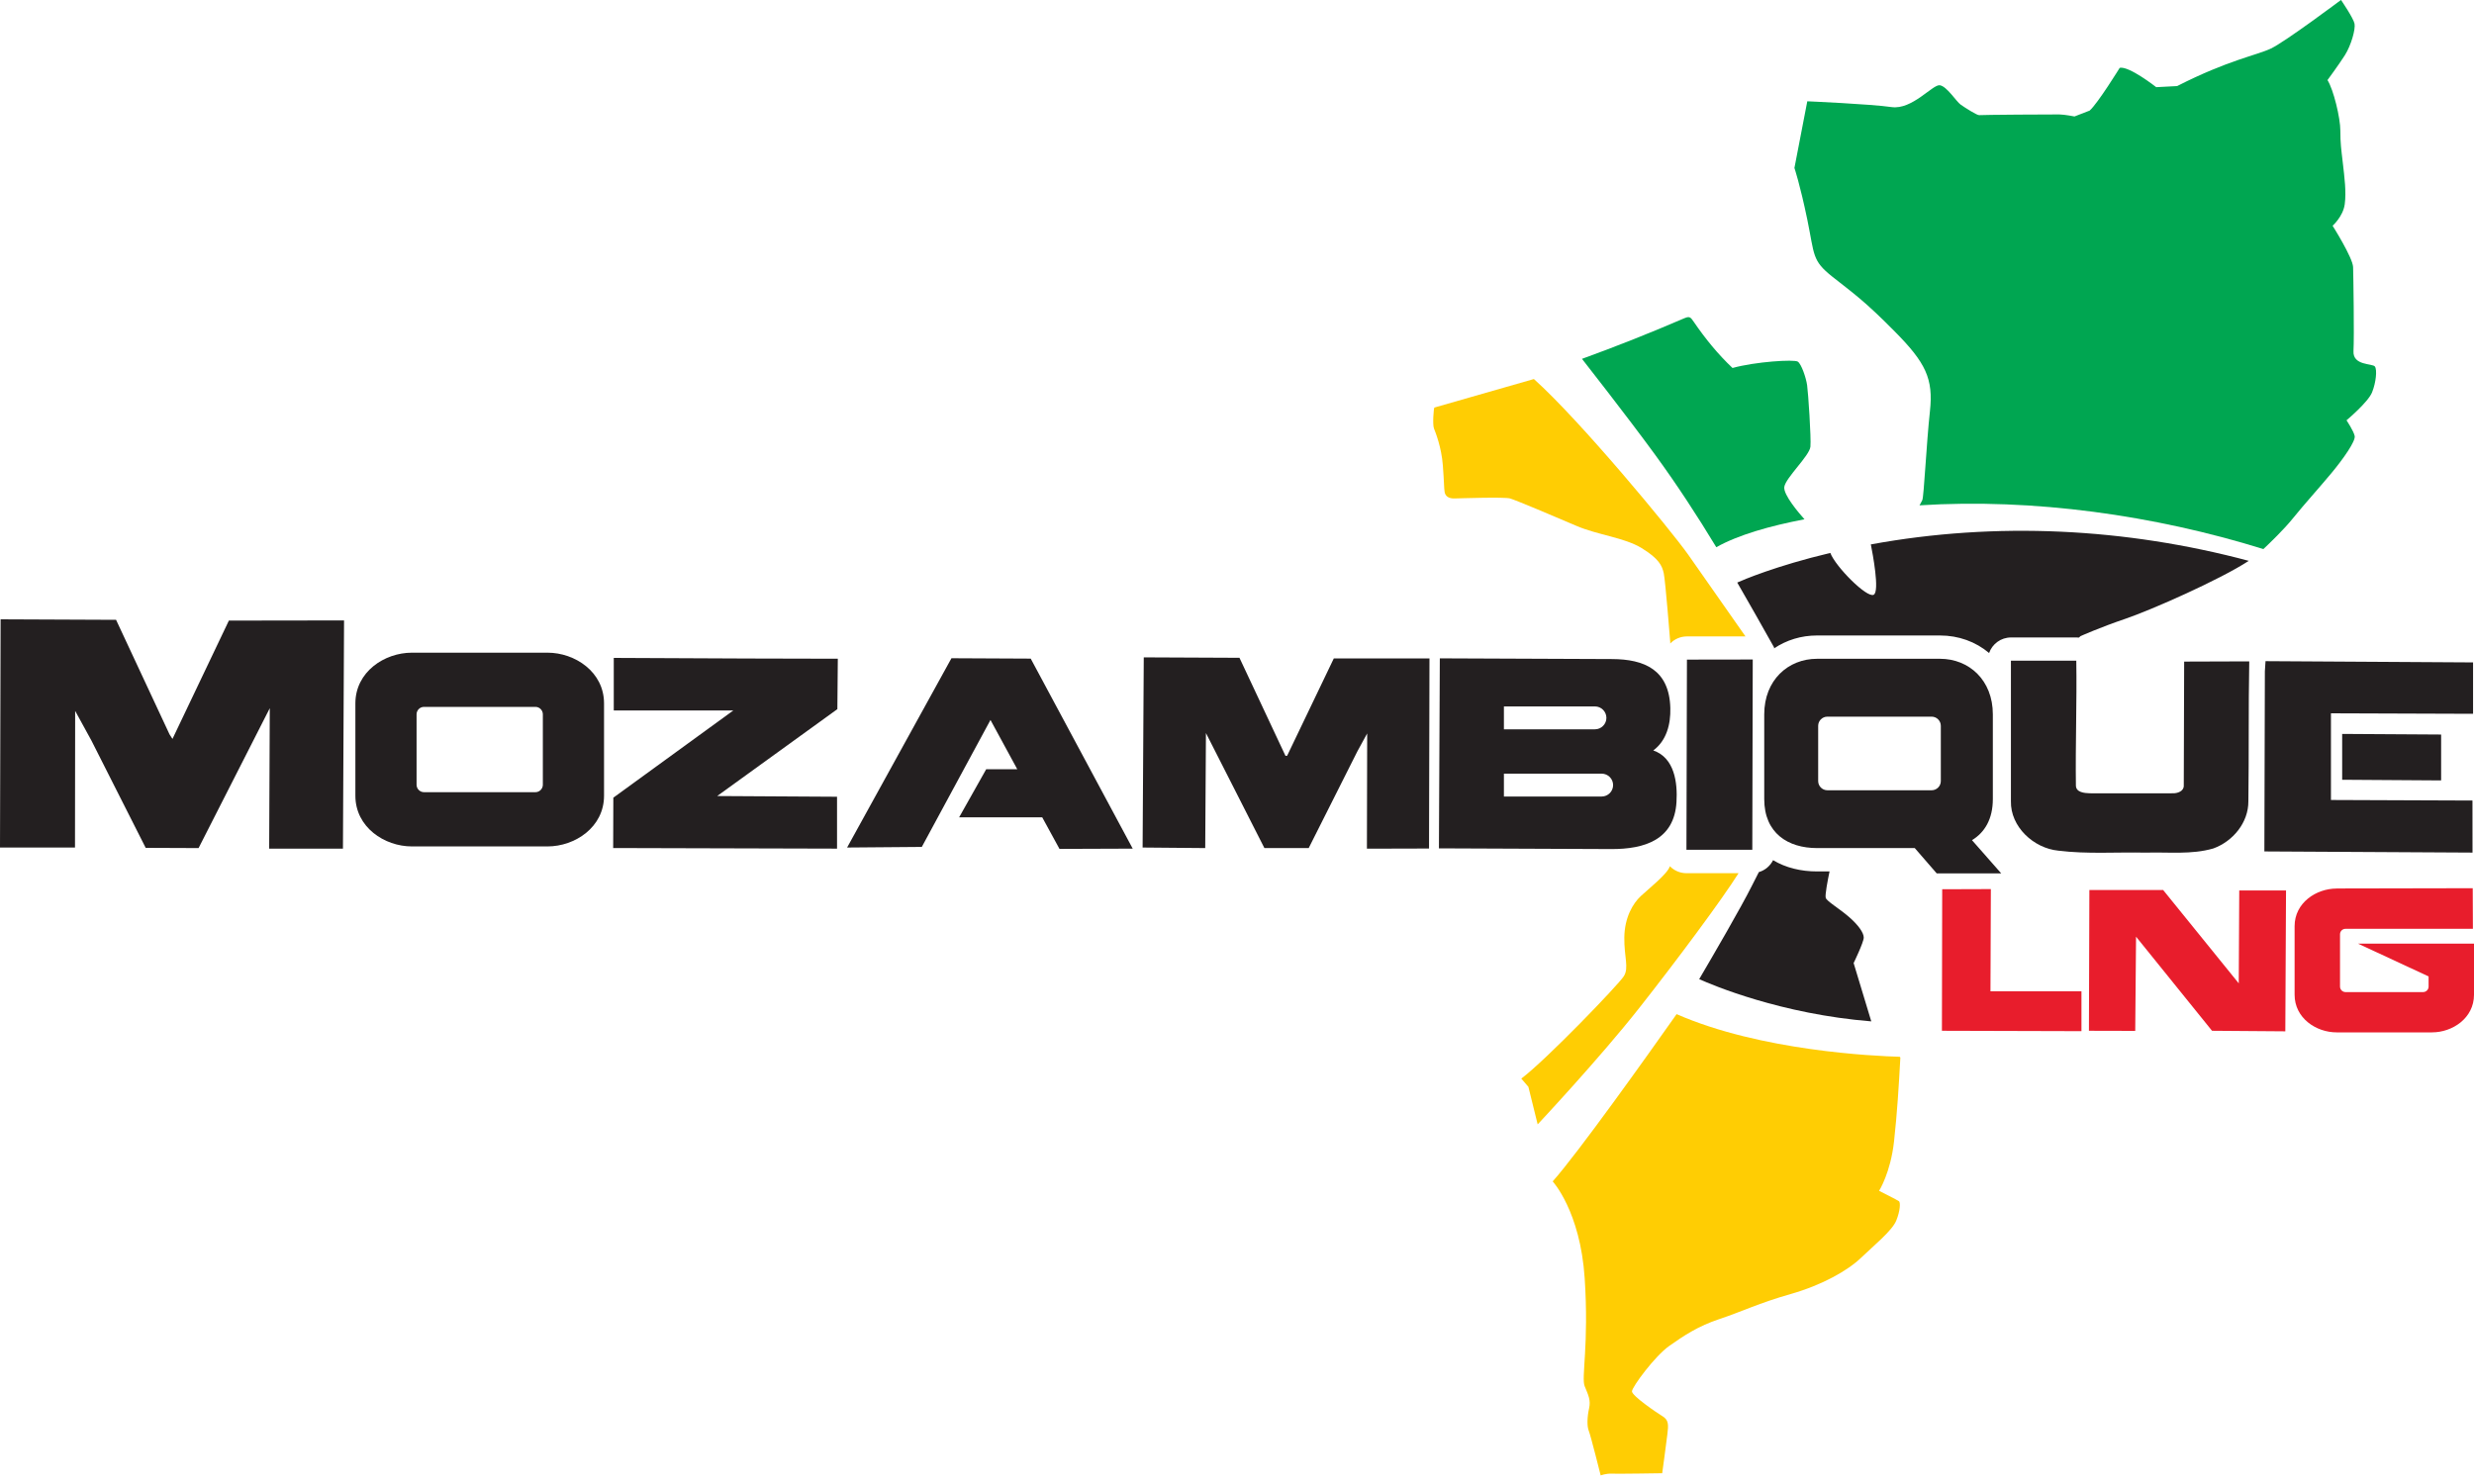 <svg width="240" height="144" viewBox="0 0 240 144" fill="none" xmlns="http://www.w3.org/2000/svg">
<g clip-path="url(#clip0_1_152)">
<path fill-rule="evenodd" clip-rule="evenodd" d="M219.573 53.275C220.187 52.699 221.573 51.365 222.421 50.309C223.536 48.928 224.965 47.355 226.16 45.92C227.355 44.485 228.517 42.805 228.427 42.315C228.331 41.824 227.632 40.784 227.632 40.784C227.632 40.784 229.728 39.029 230.112 38.069C230.496 37.109 230.613 35.888 230.389 35.568C230.165 35.248 228.229 35.504 228.309 34.064C228.389 32.629 228.299 26.827 228.272 25.92C228.245 25.013 226.283 21.904 226.283 21.904C226.283 21.904 227.301 21.008 227.461 19.813C227.621 18.613 227.435 17.205 227.275 15.819C227.115 14.437 227.035 13.92 227.035 12.683C227.035 11.445 226.373 8.693 225.787 7.771C225.787 7.771 226.859 6.32 227.472 5.36C228.08 4.4 228.517 2.843 228.411 2.299C228.304 1.755 227.099 -0.005 227.099 -0.005C227.099 -0.005 221.701 4.043 220.309 4.704C218.917 5.371 216.197 5.808 211.2 8.352L209.173 8.459C209.173 8.459 206.533 6.384 205.632 6.581C205.632 6.581 203.509 10.027 202.715 10.731L201.243 11.301C201.243 11.301 200.315 11.115 199.771 11.104C199.227 11.093 192.203 11.141 192 11.173C191.803 11.2 190.624 10.453 190.197 10.149C189.771 9.845 188.869 8.379 188.181 8.272C187.493 8.165 185.504 10.683 183.488 10.389C181.472 10.096 175.323 9.829 175.323 9.829L174.075 16.299C174.075 16.299 174.603 17.84 175.323 21.301C176.037 24.763 175.76 25.269 177.76 26.853C179.76 28.437 180.864 29.179 183.829 32.187C186.8 35.195 187.568 36.736 187.221 39.904C186.875 43.072 186.64 48.181 186.48 48.528C186.389 48.72 186.283 48.907 186.208 49.035C197.259 48.336 208.976 49.989 219.557 53.275H219.573Z" fill="#00A651"/>
<path fill-rule="evenodd" clip-rule="evenodd" d="M162.635 98.421C159.867 102.347 153.051 111.925 150.624 114.635C150.624 114.635 153.301 117.536 153.728 124.027C154.155 130.523 153.381 133.664 153.728 134.512C154.075 135.365 154.336 135.845 154.155 136.667C153.968 137.493 153.941 138.395 154.128 138.848C154.315 139.301 155.28 143.168 155.28 143.168C155.28 143.168 155.797 142.971 156.341 142.997C156.885 143.024 161.248 142.955 161.248 142.955C161.248 142.955 161.648 140.053 161.749 139.173C161.856 138.293 161.899 137.803 161.285 137.429C160.677 137.056 158.304 135.435 158.315 135.008C158.325 134.581 160.544 131.573 161.947 130.592C163.349 129.605 164.731 128.677 166.827 127.984C168.923 127.291 170.645 126.437 173.723 125.563C176.8 124.683 179.264 123.275 180.539 122.048C181.813 120.827 183.563 119.413 183.957 118.432C184.357 117.445 184.357 116.677 184.224 116.565C184.091 116.459 182.288 115.552 182.288 115.552C182.288 115.552 183.403 113.803 183.739 110.747C184.037 108.048 184.203 105.403 184.352 102.619L184.288 102.544C181.819 102.475 170.789 101.979 162.64 98.405L162.635 98.421Z" fill="#FFCD03"/>
<path fill-rule="evenodd" clip-rule="evenodd" d="M170.624 84.624C170.411 85.045 170.181 85.483 169.952 85.947C168.869 88.101 166.277 92.56 164.837 95.013C166.144 95.6 172.779 98.405 181.531 99.109L179.819 93.451C179.819 93.451 180.8 91.429 180.8 90.976C180.8 90.523 180.299 89.776 179.344 88.955C178.389 88.133 177.248 87.477 177.115 87.131C177.019 86.88 177.312 85.371 177.483 84.56H176.272C174.709 84.56 173.237 84.208 172.005 83.467C171.728 84.021 171.232 84.448 170.624 84.624Z" fill="#231F20"/>
<path fill-rule="evenodd" clip-rule="evenodd" d="M168.528 56.528C169.723 58.592 170.901 60.683 172.101 62.821V62.917C173.301 62.107 174.736 61.664 176.272 61.664H188.197C189.995 61.664 191.659 62.267 192.96 63.365C193.269 62.485 194.101 61.856 195.088 61.856H201.424C201.509 61.856 201.589 61.856 201.675 61.867L201.829 61.728C201.829 61.728 203.659 60.901 206.229 60.027C208.672 59.195 215.371 56.245 218.149 54.421C206.197 51.232 193.653 50.597 181.488 52.827C181.664 53.707 182.363 57.392 181.765 57.712C181.115 58.059 178.069 54.997 177.557 53.653C172.261 54.912 169.072 56.283 168.528 56.528Z" fill="#231F20"/>
<path fill-rule="evenodd" clip-rule="evenodd" d="M163.445 30.859C160.117 32.293 156.789 33.616 153.467 34.821C153.467 34.821 157.877 40.443 160.571 44.139C162.736 47.109 164.667 50.08 166.496 53.099C168.629 51.899 171.744 51.019 175.051 50.389C174.549 49.829 172.976 48.005 173.093 47.243C173.243 46.336 175.547 44.219 175.627 43.344C175.707 42.469 175.413 38.128 175.307 37.381C175.2 36.635 174.752 35.333 174.405 35.093C174.059 34.853 170.293 35.093 168.069 35.707C166.656 34.368 165.451 32.896 164.309 31.227C164.021 30.805 163.915 30.661 163.445 30.864V30.859Z" fill="#00A651"/>
<path fill-rule="evenodd" clip-rule="evenodd" d="M148.805 36.779L139.147 39.547C139.077 39.616 138.96 41.195 139.104 41.568C139.253 41.941 139.835 43.392 139.968 45.147C140.101 46.901 140.075 47.291 140.139 47.728C140.208 48.165 140.549 48.379 141.093 48.368C141.637 48.357 145.931 48.208 146.491 48.368C147.045 48.528 150.891 50.149 152.933 51.029C154.976 51.909 157.584 52.16 159.253 53.184C160.923 54.208 161.243 54.885 161.403 55.648C161.563 56.405 162.027 62.288 162.027 62.288V62.443C162.437 62.016 163.013 61.755 163.648 61.755H169.328C168.421 60.453 165.2 55.851 163.776 53.829C162.107 51.461 153.296 40.8 148.805 36.784V36.779ZM161.989 84.053C161.808 84.763 159.915 86.256 159.163 86.96C158.395 87.68 157.6 89.035 157.573 90.955C157.547 92.869 158.048 93.909 157.52 94.736C156.992 95.563 150.016 102.827 147.579 104.661L148.267 105.461L149.168 109.104C149.168 109.104 155.147 102.731 159.056 97.765C162.747 93.077 167.029 87.312 168.656 84.731H163.6C162.971 84.731 162.4 84.469 161.989 84.053Z" fill="#FFCD03"/>
<path d="M41.131 68.592H51.941C52.336 68.592 52.661 68.917 52.661 69.312V76.149C52.661 76.544 52.336 76.869 51.941 76.869H41.131C40.736 76.869 40.411 76.544 40.411 76.149V69.312C40.411 68.917 40.736 68.592 41.131 68.592ZM39.957 63.333C37.301 63.333 34.475 65.189 34.475 68.256V77.211C34.475 80.277 37.301 82.133 39.957 82.133H53.115C55.771 82.133 58.597 80.277 58.597 77.211V68.256C58.597 65.189 55.771 63.333 53.115 63.333H39.957Z" fill="#231F20"/>
<path d="M176.272 63.925C173.456 63.925 171.147 66 171.147 69.317V77.536C171.147 80.853 173.456 82.293 176.272 82.293H185.749L187.877 84.747H194.133L191.301 81.525C192.528 80.784 193.323 79.483 193.323 77.536V69.317C193.323 66 191.019 63.925 188.197 63.925H176.272ZM177.269 69.541H187.387C187.877 69.541 188.277 69.941 188.277 70.432V75.792C188.277 76.283 187.877 76.683 187.387 76.683H177.269C176.784 76.683 176.379 76.283 176.379 75.792V70.432C176.379 69.941 176.779 69.541 177.269 69.541Z" fill="#231F20"/>
<path d="M227.211 71.216L236.811 71.275V75.728L227.211 75.664V71.216Z" fill="#231F20"/>
<path d="M219.712 65.141L219.776 64.155L239.909 64.277V69.264L226.123 69.216V77.627L239.851 77.68L239.856 82.731L219.664 82.619L219.712 65.141Z" fill="#231F20"/>
<path d="M195.083 64.112H201.419C201.483 68.149 201.328 72.187 201.381 76.224C201.387 76.896 202.219 76.96 202.725 76.976C205.397 76.981 208.075 76.987 210.752 76.976C211.211 76.997 211.867 76.789 211.845 76.224L211.883 64.197L218.197 64.176C218.112 68.699 218.176 73.221 218.112 77.744C218.128 79.819 216.608 81.648 214.709 82.331C212.581 82.949 210.341 82.667 208.155 82.736C205.328 82.672 202.485 82.891 199.675 82.544C197.285 82.309 195.019 80.229 195.077 77.739V64.117H195.083V64.112Z" fill="#231F20"/>
<path d="M163.648 64.005L170.032 63.995L169.989 82.459H163.6L163.648 64.005Z" fill="#231F20"/>
<path d="M145.893 75.072H155.376C155.989 75.072 156.485 75.573 156.485 76.181C156.485 76.795 155.984 77.291 155.376 77.291H145.893V75.067V75.072ZM145.893 68.549H154.725C155.339 68.549 155.835 69.051 155.835 69.659C155.835 70.272 155.333 70.768 154.725 70.768H145.893V68.544V68.549ZM139.675 63.883L139.589 82.32L156.288 82.389C159.552 82.405 162.421 81.483 162.635 77.824C162.747 75.963 162.453 73.531 160.384 72.821C161.68 71.851 162.075 70.272 162.037 68.715C161.941 64.987 159.52 63.963 156.373 63.952L139.669 63.883H139.675Z" fill="#231F20"/>
<path d="M110.955 63.787L120.24 63.829L124.704 73.344L124.864 73.333L129.392 63.888H138.672L138.629 82.336L132.603 82.352L132.629 71.168L131.675 72.912L126.955 82.293L122.656 82.288L116.987 71.131L116.917 82.293L110.843 82.24L110.955 63.787Z" fill="#231F20"/>
<path d="M92.299 63.872L99.989 63.909L109.883 82.347L102.779 82.373L101.104 79.307H93.045L95.669 74.645L98.683 74.64L96.085 69.861L89.424 82.181L82.176 82.24L92.299 63.872Z" fill="#231F20"/>
<path d="M59.541 63.84L72.469 63.899L81.275 63.92L81.232 68.811L69.573 77.243L81.2 77.312V82.347L59.483 82.288L59.499 77.403L71.141 68.939H59.541V63.84Z" fill="#231F20"/>
<path d="M0.059 60.096L11.259 60.144L16.443 71.253L16.731 71.701L22.203 60.219L33.376 60.203L33.269 82.352H26.112L26.171 68.72L19.264 82.293L14.133 82.272L8.869 71.861L7.291 68.981L7.275 82.24H0L0.059 60.096Z" fill="#231F20"/>
<path fill-rule="evenodd" clip-rule="evenodd" d="M226.667 86.213L239.877 86.187L239.893 90.128H227.536C227.243 90.123 227.003 90.363 227.003 90.656V95.733C227.003 96.027 227.243 96.267 227.536 96.267H235.061C235.355 96.267 235.595 96.027 235.595 95.733V94.747L228.752 91.568H240V96.523C240 98.8 237.904 100.176 235.931 100.176H226.667C224.693 100.176 222.597 98.8 222.597 96.523V89.872C222.597 87.595 224.693 86.224 226.667 86.219V86.213ZM188.411 86.288L193.131 86.272L193.093 96.192H201.92V100.059L188.384 100.021L188.411 86.283V86.288ZM202.683 86.363H209.845L217.179 95.419L217.227 86.405H221.765L221.696 100.075L214.587 100.021L207.216 90.891L207.136 100.032L202.645 100.021L202.688 86.368L202.683 86.363Z" fill="#E81D2C"/>
</g>
<defs>
<clipPath id="clip0_1_152">
<rect width="240" height="143.179" fill="white"/>
</clipPath>
</defs>
</svg>
